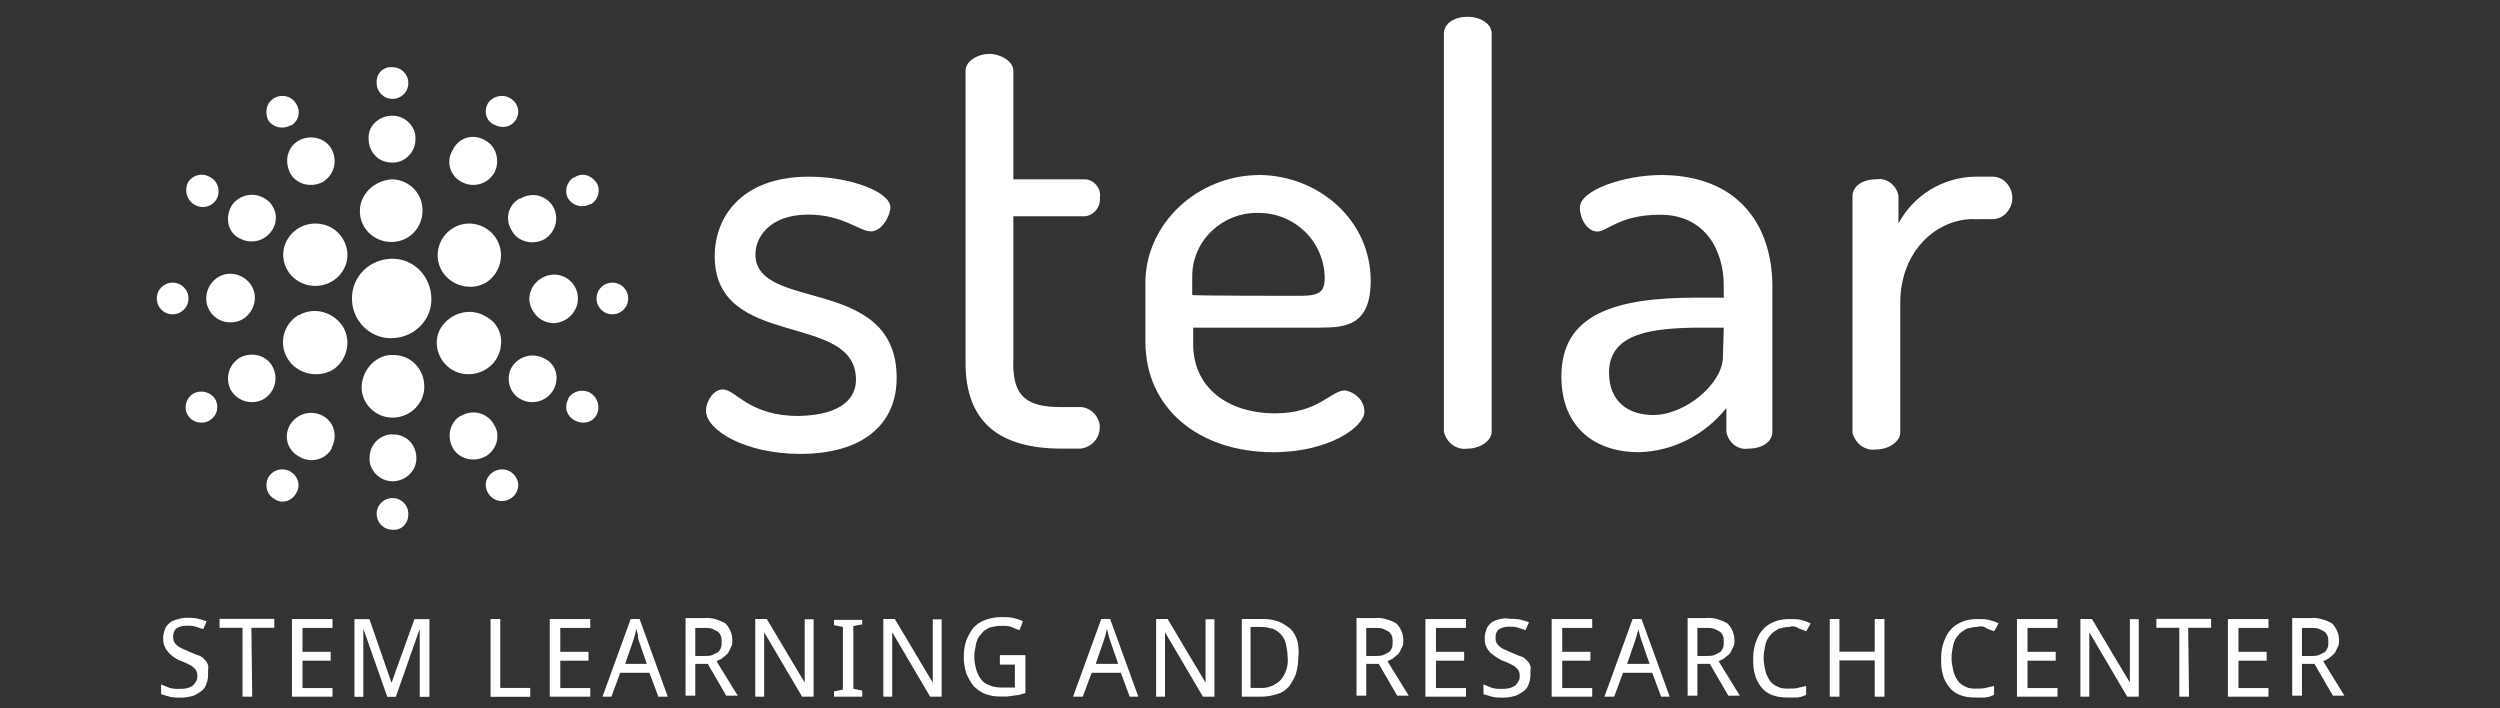 <?xml version="1.0" encoding="utf-8"?>
<!-- Generator: Adobe Illustrator 24.0.2, SVG Export Plug-In . SVG Version: 6.00 Build 0)  -->
<svg version="1.1" id="Layer_1" xmlns="http://www.w3.org/2000/svg" xmlns:xlink="http://www.w3.org/1999/xlink" x="0px" y="0px"
	 viewBox="0 0 180 50.99" style="enable-background:new 0 0 180 50.99;" xml:space="preserve">
<rect x="0" y="0" width="180" height="50.99" fill="#333333" stroke="none"/>
<style type="text/css">
	.st0{fill:#FFFFFF;}
	.st1{fill-rule:evenodd;clip-rule:evenodd;fill:#FFFFFF;}
</style>
<g>
	<path class="st0" d="M28.26,12.91c1.27,0.06,2.22,1.08,2.16,2.35c-0.06,1.27-1.08,2.22-2.35,2.16c-1.21-0.06-2.16-1.02-2.16-2.22
		S26.93,12.97,28.26,12.91C28.2,12.97,28.2,12.97,28.26,12.91"/>
	<path class="st0" d="M28.26,8.33c0.95,0,1.72,0.83,1.65,1.72c0,0.95-0.83,1.72-1.72,1.65c-0.95,0-1.65-0.76-1.65-1.72
		C26.48,9.1,27.25,8.33,28.26,8.33C28.2,8.33,28.26,8.33,28.26,8.33"/>
	<path class="st0" d="M28.26,4.84c0.64,0,1.14,0.51,1.14,1.14c0,0.64-0.51,1.14-1.14,1.14l0,0c-0.64,0-1.14-0.51-1.14-1.14
		C27.06,5.28,27.63,4.77,28.26,4.84"/>
	<path class="st0" d="M21.53,10.11c0.83-0.44,1.91-0.19,2.35,0.64c0.44,0.83,0.19,1.84-0.64,2.35l0,0
		c-0.83,0.44-1.91,0.19-2.35-0.64C20.45,11.58,20.7,10.56,21.53,10.11L21.53,10.11"/>
	<path class="st0" d="M19.75,7.06c0.57-0.32,1.27-0.13,1.59,0.44c0.32,0.51,0.19,1.21-0.38,1.53h-0.06
		c-0.57,0.32-1.27,0.13-1.59-0.38C19.05,8.08,19.17,7.38,19.75,7.06"/>
	<path class="st0" d="M20.7,17.23c0.64-1.08,2.03-1.46,3.18-0.83c1.08,0.64,1.46,2.03,0.83,3.05l0,0c-0.64,1.08-2.03,1.46-3.18,0.83
		C20.45,19.65,20.06,18.31,20.7,17.23L20.7,17.23"/>
	<path class="st0" d="M16.63,14.88c0.51-0.83,1.53-1.08,2.35-0.64c0.83,0.44,1.14,1.46,0.64,2.29l0,0
		c-0.51,0.83-1.53,1.08-2.35,0.64C16.44,16.79,16.19,15.77,16.63,14.88C16.63,14.94,16.63,14.88,16.63,14.88"/>
	<path class="st0" d="M13.52,13.16c0.32-0.57,1.08-0.76,1.65-0.38c0.57,0.32,0.7,1.02,0.44,1.53l0,0c-0.32,0.57-1.02,0.76-1.59,0.44
		S13.26,13.74,13.52,13.16C13.58,13.16,13.58,13.16,13.52,13.16"/>
	<path class="st0" d="M14.85,21.49c0-0.95,0.76-1.78,1.72-1.78c0.95,0,1.78,0.76,1.78,1.72s-0.76,1.78-1.72,1.78c0,0,0,0-0.06,0
		C15.62,23.21,14.85,22.44,14.85,21.49L14.85,21.49"/>
	<path class="st0" d="M11.29,21.49c0-0.64,0.51-1.14,1.14-1.14c0.64,0,1.14,0.51,1.14,1.14l0,0c0,0.64-0.51,1.14-1.14,1.14l0,0
		C11.8,22.64,11.29,22.13,11.29,21.49"/>
	<path class="st0" d="M20.7,25.81c-0.64-1.08-0.32-2.42,0.76-3.11c0,0,0,0,0.06,0c1.08-0.64,2.48-0.25,3.18,0.83
		c0.64,1.08,0.25,2.48-0.76,3.11l0,0C22.8,27.27,21.34,26.89,20.7,25.81"/>
	<path class="st0" d="M16.63,28.1c-0.44-0.83-0.19-1.84,0.64-2.35l0,0c0.83-0.44,1.91-0.19,2.35,0.64c0.44,0.83,0.19,1.84-0.64,2.35
		l0,0C18.16,29.18,17.14,28.93,16.63,28.1"/>
	<path class="st0" d="M13.52,29.88c-0.32-0.51-0.13-1.21,0.38-1.53l0,0c0.57-0.32,1.27-0.13,1.59,0.38
		c0.32,0.57,0.13,1.21-0.38,1.53l0,0C14.6,30.58,13.84,30.45,13.52,29.88L13.52,29.88"/>
	<path class="st0" d="M21.53,32.87c-0.83-0.44-1.14-1.46-0.64-2.29l0,0c0.51-0.83,1.53-1.08,2.35-0.64
		c0.83,0.44,1.08,1.46,0.64,2.29c0,0,0,0,0,0.06C23.43,33.12,22.35,33.38,21.53,32.87"/>
	<path class="st0" d="M19.75,35.92c-0.57-0.32-0.7-1.02-0.44-1.53c0.32-0.57,1.02-0.76,1.59-0.44s0.76,1.02,0.44,1.53l0,0
		C21.02,36.11,20.26,36.3,19.75,35.92L19.75,35.92"/>
	<path class="st0" d="M28.26,30.07c-1.27,0-2.29-1.08-2.22-2.29s1.08-2.29,2.29-2.22c1.27,0,2.22,1.02,2.22,2.29
		C30.55,29.05,29.53,30.07,28.26,30.07L28.26,30.07"/>
	<path class="st0" d="M28.26,34.65c-0.95,0-1.72-0.83-1.65-1.72c0-0.95,0.83-1.72,1.72-1.65c0.95,0,1.65,0.76,1.65,1.72
		C29.98,33.89,29.22,34.65,28.26,34.65L28.26,34.65"/>
	<path class="st0" d="M28.26,38.14c-0.64,0-1.14-0.51-1.14-1.14c0-0.64,0.51-1.14,1.14-1.14c0.64,0,1.14,0.51,1.14,1.14
		C29.41,37.7,28.9,38.21,28.26,38.14L28.26,38.14"/>
	<path class="st0" d="M34.94,32.87c-0.83,0.44-1.91,0.19-2.35-0.64c-0.44-0.83-0.19-1.84,0.57-2.29c0,0,0,0,0.06,0
		c0.83-0.51,1.91-0.19,2.35,0.64C36.08,31.34,35.76,32.42,34.94,32.87L34.94,32.87"/>
	<path class="st0" d="M36.72,35.92c-0.57,0.32-1.27,0.13-1.59-0.44c-0.32-0.57-0.13-1.21,0.44-1.53c0.57-0.32,1.27-0.13,1.59,0.44
		C37.48,34.9,37.29,35.6,36.72,35.92C36.78,35.92,36.72,35.92,36.72,35.92"/>
	<path class="st0" d="M35.76,25.81c-0.64,1.08-2.1,1.46-3.18,0.83c-1.08-0.64-1.46-2.03-0.83-3.05l0,0c0.7-1.08,2.1-1.46,3.18-0.83
		C36.08,23.33,36.4,24.67,35.76,25.81C35.76,25.75,35.76,25.81,35.76,25.81"/>
	<path class="st0" d="M39.83,28.1c-0.51,0.83-1.53,1.08-2.35,0.64c-0.83-0.44-1.08-1.53-0.64-2.29l0,0
		c0.51-0.83,1.53-1.08,2.35-0.64C40.02,26.19,40.34,27.21,39.83,28.1C39.83,28.04,39.83,28.04,39.83,28.1"/>
	<path class="st0" d="M42.95,29.88c-0.32,0.57-1.02,0.7-1.59,0.38c-0.57-0.32-0.76-0.95-0.44-1.53c0,0,0,0,0-0.06
		c0.32-0.51,1.02-0.7,1.59-0.38C43.01,28.61,43.26,29.25,42.95,29.88C42.95,29.82,42.95,29.82,42.95,29.88"/>
	<path class="st0" d="M41.61,21.49c0,0.95-0.76,1.72-1.72,1.78c-0.95,0-1.72-0.76-1.78-1.72c0-0.95,0.76-1.72,1.72-1.78
		c0,0,0,0,0.06,0C40.85,19.77,41.61,20.54,41.61,21.49L41.61,21.49"/>
	<path class="st0" d="M45.23,21.49c0,0.64-0.51,1.14-1.14,1.14l0,0c-0.64,0-1.14-0.51-1.14-1.14c0-0.64,0.51-1.14,1.14-1.14
		C44.73,20.35,45.23,20.86,45.23,21.49"/>
	<path class="st0" d="M35.76,17.23c0.64,1.08,0.25,2.48-0.76,3.11l0,0c-1.08,0.64-2.54,0.25-3.18-0.83
		c-0.64-1.08-0.25-2.48,0.83-3.11l0,0C33.73,15.77,35.13,16.15,35.76,17.23"/>
	<path class="st0" d="M39.83,14.88c0.44,0.83,0.19,1.84-0.64,2.35l0,0c-0.83,0.44-1.91,0.19-2.35-0.64
		c-0.51-0.83-0.25-1.84,0.57-2.29h0.06C38.31,13.8,39.32,14.05,39.83,14.88"/>
	<path class="st0" d="M42.95,13.16c0.32,0.51,0.13,1.21-0.38,1.53c0,0,0,0-0.06,0c-0.57,0.32-1.27,0.13-1.59-0.38l0,0
		c-0.32-0.51-0.13-1.21,0.38-1.53c0,0,0,0,0.06,0C41.87,12.4,42.56,12.59,42.95,13.16"/>
	<path class="st0" d="M34.94,10.11c0.83,0.44,1.08,1.53,0.64,2.35l0,0c-0.51,0.83-1.53,1.08-2.35,0.64
		c-0.83-0.44-1.14-1.46-0.64-2.29l0,0C33.03,9.86,34.11,9.61,34.94,10.11"/>
	<path class="st0" d="M36.72,7.06c0.57,0.32,0.76,1.02,0.44,1.53l0,0c-0.32,0.57-1.02,0.7-1.59,0.38C35,8.72,34.81,8.02,35.13,7.44
		l0,0C35.45,6.94,36.15,6.74,36.72,7.06"/>
	<path class="st0" d="M28.26,18.63c1.59,0,2.8,1.33,2.8,2.92s-1.33,2.8-2.92,2.8c-1.53,0-2.8-1.27-2.8-2.86S26.61,18.63,28.26,18.63
		C28.2,18.63,28.2,18.63,28.26,18.63"/>
	<path class="st0" d="M61.63,27.34c0-4.96-10.17-2.1-10.17-8.9c0-2.73,1.84-5.72,6.8-5.72c2.92,0,5.85,1.08,5.85,2.22
		c0,0.51-0.57,1.72-1.4,1.72c-0.83,0-2.03-1.21-4.51-1.21c-2.8,0-3.81,1.65-3.81,2.86c0,4.19,10.17,1.46,10.17,8.9
		c0,3.37-2.48,5.47-6.93,5.47c-4,0-6.8-1.72-6.8-3.11c0-0.64,0.51-1.53,1.21-1.53c0.95,0,1.84,1.91,5.47,1.91
		C60.68,29.88,61.63,28.61,61.63,27.34"/>
	<path class="st0" d="M72.95,26.13c0,2.35,0.89,3.18,3.43,3.18h1.27c0.76-0.06,1.46,0.57,1.53,1.33c0,0.06,0,0.06,0,0.13
		c0,0.83-0.64,1.46-1.4,1.53h-0.06h-1.27c-4.51,0-6.93-1.91-6.93-6.17V5.09c0-0.7,0.89-1.21,1.72-1.21c0.76,0,1.72,0.51,1.72,1.21
		v7.82h5.21c0.64,0.06,1.14,0.7,1.02,1.33c0.06,0.64-0.38,1.21-1.02,1.33l0,0h-5.21V26.13L72.95,26.13z"/>
	<path class="st0" d="M93.54,21.3c1.46,0,1.84-0.25,1.84-1.33c-0.06-2.61-2.16-4.64-4.77-4.64c-2.54-0.06-4.7,1.91-4.77,4.45l0,0
		v1.46C85.85,21.3,93.54,21.3,93.54,21.3z M98.69,20.22c0,3.24-1.84,3.37-3.69,3.37h-9.09v1.21c0,3.05,2.42,4.96,5.91,4.96
		c3.11,0,4-1.65,5.02-1.65c0.76,0.13,1.4,0.76,1.4,1.53c0,1.08-2.54,2.92-6.55,2.92c-5.4,0-9.22-3.18-9.22-7.95v-4.26
		c0-4.19,3.69-7.75,8.26-7.75C94.94,12.66,98.69,15.83,98.69,20.22"/>
	<path class="st0" d="M107.4,2.42v28.67c0,0.64-0.83,1.21-1.72,1.21c-0.83,0.13-1.53-0.44-1.72-1.21V2.42c0-0.7,0.7-1.21,1.72-1.21
		C106.63,1.22,107.4,1.72,107.4,2.42"/>
	<path class="st0" d="M124.11,23.59h-1.46c-3.56,0-6.8,0.32-6.8,3.24c0,2.1,1.4,3.05,3.18,3.05c2.35,0,5.02-2.29,5.02-4.19
		L124.11,23.59L124.11,23.59z M127.61,20.6v10.49c0,0.7-0.7,1.21-1.72,1.21c-0.76,0.13-1.46-0.44-1.59-1.21c0,0,0,0,0-0.06v-1.65
		c-1.53,1.91-3.81,3.11-6.29,3.18c-3.11,0-5.59-1.72-5.59-5.47c0-4.51,3.94-5.66,9.72-5.66h1.97v-0.89c0-2.42-1.27-5.08-4.58-5.08
		c-2.92,0-3.81,1.21-4.51,1.21c-0.76,0-1.27-0.95-1.27-1.72c0-1.27,3.18-2.35,5.91-2.35C125.45,12.66,127.61,16.53,127.61,20.6"/>
	<path class="st0" d="M142.1,15.77c-2.67,0-5.28,2.29-5.28,6.04v9.34c0,0.64-0.83,1.21-1.72,1.21c-0.83,0.13-1.53-0.44-1.72-1.21
		V14.12c0-0.7,0.7-1.21,1.72-1.21c0.76-0.13,1.46,0.44,1.59,1.21l0,0v1.97c1.08-2.03,3.18-3.31,5.47-3.37h1.4
		c0.76,0.06,1.33,0.76,1.33,1.53c0,0.76-0.57,1.46-1.33,1.53H142.1L142.1,15.77z"/>
	<path class="st0" d="M14.98,48.63c0,0.25-0.06,0.44-0.13,0.64c-0.06,0.19-0.19,0.38-0.38,0.51c-0.19,0.13-0.38,0.25-0.57,0.32
		c-0.25,0.06-0.51,0.13-0.83,0.13c-0.25,0-0.57,0-0.83-0.06c-0.19-0.06-0.44-0.13-0.64-0.19v-0.7l0.32,0.13l0.32,0.13l0.38,0.06
		c0.13,0,0.25,0,0.38,0c0.32,0,0.64-0.06,0.89-0.25c0.19-0.19,0.32-0.38,0.32-0.64c0-0.13,0-0.25-0.06-0.38
		c-0.06-0.13-0.13-0.19-0.19-0.25c-0.13-0.13-0.25-0.19-0.38-0.25c-0.13-0.06-0.38-0.19-0.57-0.25c-0.19-0.06-0.38-0.19-0.57-0.32
		c-0.13-0.13-0.25-0.19-0.38-0.38c-0.13-0.13-0.19-0.32-0.25-0.44c-0.06-0.19-0.06-0.38-0.06-0.57c0-0.19,0.06-0.38,0.13-0.57
		c0.06-0.19,0.19-0.32,0.32-0.44c0.13-0.13,0.32-0.19,0.51-0.25c0.19-0.06,0.44-0.13,0.7-0.13c0.25,0,0.57,0,0.83,0.06
		c0.25,0.06,0.44,0.13,0.64,0.19l-0.25,0.57c-0.19-0.06-0.38-0.13-0.57-0.19c-0.19-0.06-0.44-0.06-0.64-0.06
		c-0.25,0-0.51,0.06-0.7,0.19c-0.19,0.13-0.25,0.38-0.25,0.57c0,0.13,0,0.25,0.06,0.38c0.06,0.13,0.13,0.19,0.19,0.25
		c0.13,0.13,0.25,0.19,0.38,0.25c0.13,0.06,0.32,0.13,0.57,0.25c0.19,0.06,0.38,0.19,0.64,0.25c0.19,0.06,0.32,0.19,0.44,0.32
		c0.13,0.13,0.19,0.25,0.25,0.44C14.98,48.25,14.98,48.44,14.98,48.63z"/>
	<path class="st0" d="M18.16,50.16h-0.7V45.2h-1.65v-0.64h3.94v0.64h-1.65L18.16,50.16L18.16,50.16z"/>
	<path class="st0" d="M23.94,50.16h-2.92v-5.59h2.92v0.64h-2.16v1.72h2.03v0.64h-2.03v1.97h2.16V50.16L23.94,50.16z"/>
	<path class="st0" d="M27.88,50.16l-1.72-4.89l0,0c0,0.19,0,0.38,0,0.57c0,0.19,0,0.32,0,0.51c0,0.19,0,0.32,0,0.51v3.31h-0.64
		v-5.59h1.08l1.59,4.58l0,0l1.65-4.58h1.08v5.59h-0.7v-3.37c0-0.13,0-0.25,0-0.44s0-0.32,0-0.51c0-0.19,0-0.38,0-0.57l0,0
		l-1.72,4.89H27.88L27.88,50.16z"/>
	<path class="st0" d="M35.32,50.16v-5.59h0.7v4.96h2.16v0.64H35.32z"/>
	<path class="st0" d="M42.5,50.16h-2.92v-5.59h2.92v0.64h-2.16v1.72h2.03v0.64h-2.03v1.97h2.16V50.16z"/>
	<path class="st0" d="M47.4,50.16l-0.64-1.72h-2.1l-0.64,1.72h-0.64l2.03-5.59h0.64l2.03,5.59H47.4L47.4,50.16z M46.57,47.8
		L46,46.15l-0.06-0.19v-0.19l-0.06-0.25l-0.06-0.25l-0.06,0.25l-0.06,0.25l-0.06,0.19l-0.06,0.19l-0.57,1.65H46.57L46.57,47.8z"/>
	<path class="st0" d="M50.06,47.8v2.29h-0.7V44.5h1.33c0.51-0.06,1.08,0.13,1.53,0.38c0.32,0.32,0.51,0.76,0.51,1.21
		c0,0.19,0,0.38-0.13,0.57c-0.06,0.13-0.13,0.32-0.25,0.44c-0.13,0.13-0.25,0.19-0.38,0.32c-0.13,0.06-0.25,0.13-0.38,0.19
		l1.53,2.48h-0.83l-1.33-2.29H50.06L50.06,47.8z M50.06,47.23h0.64c0.19,0,0.38,0,0.57-0.06c0.13-0.06,0.25-0.13,0.38-0.19
		c0.13-0.06,0.19-0.19,0.25-0.32s0.06-0.32,0.06-0.44c0-0.13,0-0.32-0.06-0.44c-0.06-0.13-0.13-0.25-0.25-0.32
		c-0.13-0.06-0.25-0.13-0.38-0.19c-0.19-0.06-0.38-0.06-0.57-0.06h-0.64V47.23L50.06,47.23z"/>
	<path class="st0" d="M58.58,50.16h-0.83l-2.73-4.64l0,0c0,0.19,0,0.38,0,0.57s0,0.32,0,0.51c0,0.19,0,0.32,0,0.51v3.05h-0.64v-5.59
		h0.83l2.73,4.58l0,0c0-0.19,0-0.38,0-0.57c0-0.06,0-0.19,0-0.25v-0.25c0-0.06,0-0.19,0-0.25c0-0.06,0-0.13,0-0.19v-3.05h0.64V50.16
		L58.58,50.16z"/>
	<path class="st0" d="M62.08,50.16h-2.03v-0.38l0.64-0.13v-4.51l-0.64-0.13v-0.38h2.03v0.32l-0.64,0.13v4.51l0.64,0.13V50.16z"/>
	<path class="st0" d="M67.8,50.16h-0.83l-2.73-4.64l0,0c0,0.19,0,0.38,0,0.57s0,0.32,0,0.51c0,0.19,0,0.32,0,0.51v3.05H63.6v-5.59
		h0.83l2.73,4.58l0,0c0-0.19,0-0.38,0-0.57c0-0.06,0-0.19,0-0.25v-0.25c0-0.06,0-0.19,0-0.25c0-0.06,0-0.13,0-0.19v-3.05h0.64V50.16
		L67.8,50.16z"/>
	<path class="st0" d="M71.99,47.17h1.84v2.73l-0.44,0.13l-0.44,0.06l-0.44,0.06h-0.51c-0.38,0-0.7-0.06-1.08-0.19
		c-0.32-0.13-0.57-0.32-0.83-0.57c-0.19-0.25-0.38-0.57-0.51-0.89c-0.13-0.38-0.19-0.83-0.19-1.21c0-0.38,0.06-0.83,0.19-1.21
		c0.13-0.32,0.32-0.64,0.51-0.89c0.25-0.25,0.51-0.44,0.89-0.57c0.38-0.13,0.76-0.19,1.14-0.19c0.25,0,0.57,0,0.83,0.06
		c0.25,0.06,0.51,0.13,0.7,0.25l-0.25,0.64l-0.32-0.13l-0.32-0.13l-0.32-0.06c-0.13,0-0.25,0-0.38,0c-0.25,0-0.57,0.06-0.83,0.13
		c-0.25,0.13-0.44,0.25-0.57,0.44c-0.19,0.19-0.32,0.44-0.38,0.7c-0.06,0.32-0.13,0.64-0.13,0.95s0.06,0.64,0.13,0.89
		s0.19,0.51,0.32,0.7c0.13,0.19,0.38,0.38,0.57,0.44c0.25,0.13,0.57,0.19,0.89,0.19h0.32h0.25h0.25h0.19v-1.65h-1.08v-0.64
		L71.99,47.17L71.99,47.17z"/>
	<path class="st0" d="M81.34,50.16l-0.64-1.72h-2.1l-0.64,1.72h-0.7l2.03-5.59h0.64l2.03,5.59H81.34L81.34,50.16z M80.51,47.8
		l-0.57-1.65l-0.06-0.19l-0.06-0.19l-0.06-0.25l-0.06-0.25l-0.06,0.25l-0.06,0.25l-0.06,0.19l-0.06,0.19l-0.57,1.65H80.51
		L80.51,47.8z"/>
	<path class="st0" d="M87.44,50.16h-0.83l-2.73-4.64l0,0c0,0.19,0,0.38,0,0.57s0,0.32,0,0.51c0,0.19,0,0.32,0,0.51v3.05h-0.64v-5.59
		h0.83l2.73,4.58l0,0c0-0.19,0-0.38,0-0.57c0-0.06,0-0.19,0-0.25v-0.25c0-0.06,0-0.19,0-0.25c0-0.06,0-0.13,0-0.19v-3.05h0.64V50.16
		L87.44,50.16z"/>
	<path class="st0" d="M93.48,47.3c0,0.44-0.06,0.83-0.19,1.27c-0.13,0.32-0.32,0.64-0.51,0.89c-0.25,0.25-0.51,0.44-0.83,0.51
		c-0.38,0.13-0.76,0.19-1.14,0.19h-1.4v-5.59H91c0.38,0,0.7,0.06,1.08,0.19c0.32,0.13,0.57,0.32,0.83,0.51
		c0.25,0.25,0.38,0.51,0.51,0.89C93.48,46.47,93.54,46.92,93.48,47.3z M92.71,47.3c0-0.32-0.06-0.64-0.13-0.95
		c-0.06-0.25-0.19-0.51-0.38-0.7c-0.19-0.19-0.38-0.32-0.57-0.38c-0.25-0.06-0.51-0.13-0.83-0.13h-0.76v4.39h0.64
		c0.57,0.06,1.14-0.19,1.53-0.57C92.59,48.5,92.78,47.93,92.71,47.3L92.71,47.3z"/>
	<path class="st0" d="M98.37,47.8v2.29h-0.7V44.5h1.33c0.51-0.06,1.08,0.13,1.53,0.38c0.32,0.32,0.51,0.76,0.51,1.21
		c0,0.19,0,0.38-0.13,0.57c-0.06,0.13-0.13,0.32-0.25,0.44c-0.13,0.13-0.25,0.19-0.38,0.32c-0.13,0.06-0.25,0.13-0.38,0.19
		l1.53,2.48h-0.83l-1.33-2.29H98.37L98.37,47.8z M98.37,47.23h0.64c0.19,0,0.38,0,0.57-0.06c0.13-0.06,0.25-0.13,0.38-0.19
		c0.13-0.06,0.19-0.19,0.25-0.32c0.06-0.13,0.06-0.32,0.06-0.44c0-0.13,0-0.32-0.06-0.44c-0.06-0.13-0.13-0.25-0.25-0.32
		c-0.13-0.06-0.25-0.13-0.38-0.19c-0.19-0.06-0.38-0.06-0.57-0.06h-0.64V47.23L98.37,47.23z"/>
	<path class="st0" d="M105.55,50.16h-2.92v-5.59h2.92v0.64h-2.16v1.72h2.03v0.64h-2.03v1.97h2.16V50.16L105.55,50.16z"/>
	<path class="st0" d="M110.19,48.63c0,0.25-0.06,0.44-0.13,0.64c-0.06,0.19-0.19,0.38-0.38,0.51s-0.38,0.25-0.57,0.32
		c-0.25,0.06-0.51,0.13-0.83,0.13c-0.25,0-0.57,0-0.83-0.06c-0.19-0.06-0.44-0.13-0.64-0.19v-0.7l0.32,0.13l0.32,0.13l0.38,0.06
		c0.13,0,0.25,0,0.38,0c0.32,0,0.64-0.06,0.89-0.25c0.19-0.19,0.32-0.38,0.32-0.64c0-0.13,0-0.25-0.06-0.38
		c-0.06-0.13-0.13-0.19-0.19-0.25c-0.13-0.13-0.25-0.19-0.38-0.25c-0.13-0.06-0.38-0.19-0.57-0.25c-0.19-0.06-0.38-0.19-0.57-0.32
		c-0.13-0.13-0.32-0.19-0.44-0.38c-0.13-0.13-0.19-0.32-0.25-0.44c-0.06-0.19-0.06-0.38-0.06-0.57c0-0.19,0.06-0.38,0.13-0.57
		c0.06-0.19,0.19-0.32,0.32-0.44c0.13-0.13,0.32-0.19,0.51-0.25c0.25-0.06,0.51-0.13,0.76-0.06c0.25,0,0.57,0,0.83,0.06
		c0.25,0.06,0.44,0.13,0.64,0.19l-0.25,0.57c-0.19-0.06-0.38-0.13-0.57-0.19c-0.19-0.06-0.44-0.06-0.64-0.06
		c-0.25,0-0.51,0.06-0.7,0.19c-0.19,0.13-0.25,0.38-0.25,0.57c0,0.13,0,0.25,0.06,0.38c0.06,0.13,0.13,0.19,0.19,0.25
		c0.13,0.13,0.25,0.19,0.38,0.25c0.13,0.06,0.32,0.13,0.57,0.25c0.19,0.06,0.38,0.19,0.64,0.25c0.19,0.06,0.32,0.19,0.44,0.32
		c0.13,0.13,0.19,0.25,0.25,0.44C110.19,48.25,110.19,48.44,110.19,48.63z"/>
	<path class="st0" d="M114.64,50.16h-2.92v-5.59h2.92v0.64h-2.16v1.72h2.03v0.64h-2.03v1.97h2.16V50.16L114.64,50.16z"/>
	<path class="st0" d="M119.6,50.16l-0.64-1.72h-2.1l-0.64,1.72h-0.7l2.03-5.59h0.64l2.03,5.59H119.6L119.6,50.16z M118.77,47.8
		l-0.57-1.65l-0.06-0.19l-0.06-0.19l-0.06-0.25l-0.06-0.25c0,0.06,0,0.19-0.06,0.25l-0.06,0.25l-0.06,0.19l-0.06,0.19l-0.57,1.65
		H118.77L118.77,47.8z"/>
	<path class="st0" d="M122.21,47.8v2.29h-0.7V44.5h1.33c0.51-0.06,1.08,0.13,1.53,0.38c0.32,0.32,0.51,0.76,0.51,1.21
		c0,0.19,0,0.38-0.13,0.57c-0.06,0.13-0.13,0.32-0.25,0.44c-0.13,0.13-0.25,0.19-0.38,0.32c-0.13,0.06-0.25,0.13-0.38,0.19
		l1.53,2.48h-0.83l-1.33-2.29H122.21L122.21,47.8z M122.21,47.23h0.64c0.19,0,0.38,0,0.57-0.06c0.13-0.06,0.25-0.13,0.38-0.19
		c0.13-0.06,0.19-0.19,0.25-0.32s0.06-0.32,0.06-0.44c0-0.13,0-0.32-0.06-0.44c-0.06-0.13-0.13-0.25-0.25-0.32
		c-0.13-0.06-0.25-0.13-0.38-0.19c-0.19-0.06-0.38-0.06-0.57-0.06h-0.64V47.23L122.21,47.23z"/>
	<path class="st0" d="M128.82,45.14c-0.25,0-0.51,0.06-0.76,0.13c-0.19,0.13-0.44,0.25-0.57,0.44c-0.19,0.19-0.32,0.44-0.38,0.7
		c-0.06,0.32-0.13,0.64-0.13,0.95s0.06,0.64,0.13,0.95c0.06,0.25,0.19,0.51,0.32,0.7c0.13,0.19,0.32,0.32,0.57,0.44
		c0.25,0.13,0.51,0.13,0.83,0.13c0.19,0,0.44,0,0.64-0.06l0.57-0.13v0.64l-0.32,0.13l-0.32,0.06h-0.32h-0.44
		c-0.38,0-0.76-0.06-1.08-0.19c-0.32-0.13-0.57-0.32-0.76-0.57s-0.38-0.57-0.44-0.89c-0.13-0.38-0.13-0.76-0.13-1.21
		c0-0.38,0.06-0.76,0.19-1.14c0.13-0.32,0.25-0.64,0.51-0.89c0.19-0.25,0.51-0.44,0.83-0.57c0.32-0.13,0.7-0.19,1.08-0.19
		c0.25,0,0.57,0,0.83,0.06c0.25,0.06,0.44,0.13,0.7,0.25l-0.32,0.57c-0.19-0.06-0.32-0.13-0.51-0.19
		C129.26,45.07,129.07,45.07,128.82,45.14z"/>
	<path class="st0" d="M135.68,50.16h-0.7v-2.61h-2.54v2.61h-0.7v-5.59h0.7v2.35h2.54v-2.35h0.7V50.16z"/>
	<path class="st0" d="M142.35,45.14c-0.25,0-0.51,0.06-0.76,0.13c-0.19,0.13-0.44,0.25-0.57,0.44c-0.19,0.19-0.32,0.44-0.38,0.7
		c-0.06,0.32-0.13,0.64-0.13,0.95s0.06,0.64,0.13,0.95c0.06,0.25,0.19,0.51,0.32,0.7c0.13,0.19,0.32,0.32,0.57,0.44
		c0.25,0.13,0.51,0.13,0.83,0.13c0.19,0,0.44,0,0.64-0.06l0.57-0.13v0.64l-0.32,0.13l-0.32,0.06h-0.32h-0.44
		c-0.38,0-0.76-0.06-1.08-0.19c-0.32-0.13-0.57-0.32-0.76-0.57s-0.38-0.57-0.44-0.89c-0.13-0.38-0.13-0.76-0.13-1.21
		c0-0.38,0.06-0.76,0.19-1.14c0.13-0.32,0.25-0.64,0.51-0.89c0.19-0.25,0.51-0.44,0.83-0.57c0.32-0.13,0.7-0.19,1.08-0.19
		c0.25,0,0.57,0,0.83,0.06c0.25,0.06,0.44,0.13,0.7,0.25l-0.32,0.57c-0.19-0.06-0.32-0.13-0.51-0.19
		C142.8,45.07,142.61,45.07,142.35,45.14z"/>
	<path class="st0" d="M148.14,50.16h-2.92v-5.59h2.92v0.64h-2.16v1.72h2.03v0.64h-2.03v1.97h2.16V50.16L148.14,50.16z"/>
	<path class="st0" d="M153.99,50.16h-0.83l-2.73-4.64l0,0c0,0.19,0,0.38,0,0.57s0,0.32,0,0.51c0,0.19,0,0.32,0,0.51v3.05h-0.64
		v-5.59h0.83l2.73,4.58l0,0c0-0.19,0-0.38,0-0.57v-0.51c0-0.06,0-0.19,0-0.25c0-0.06,0-0.13,0-0.19v-3.05h0.64V50.16L153.99,50.16z"
		/>
	<path class="st0" d="M157.61,50.16h-0.7V45.2h-1.65v-0.64h3.94v0.64h-1.65L157.61,50.16L157.61,50.16z"/>
	<path class="st0" d="M163.33,50.16h-2.92v-5.59h2.92v0.64h-2.16v1.72h2.03v0.64h-2.03v1.97h2.16V50.16z"/>
	<path class="st0" d="M165.74,47.8v2.29h-0.7V44.5h1.33c0.51-0.06,1.08,0.13,1.53,0.38c0.32,0.32,0.51,0.76,0.51,1.21
		c0,0.19,0,0.38-0.13,0.57c-0.06,0.13-0.13,0.32-0.25,0.44c-0.13,0.13-0.25,0.19-0.38,0.32c-0.13,0.06-0.25,0.13-0.38,0.19
		l1.53,2.48h-0.83l-1.33-2.29H165.74L165.74,47.8z M165.74,47.23h0.64c0.19,0,0.38,0,0.57-0.06c0.13-0.06,0.25-0.13,0.38-0.19
		c0.13-0.06,0.19-0.19,0.25-0.32s0.06-0.32,0.06-0.44c0-0.13,0-0.32-0.06-0.44c-0.06-0.13-0.13-0.25-0.25-0.32
		c-0.13-0.06-0.25-0.13-0.38-0.19c-0.19-0.06-0.38-0.06-0.57-0.06h-0.64V47.23L165.74,47.23z"/>
</g>
</svg>
